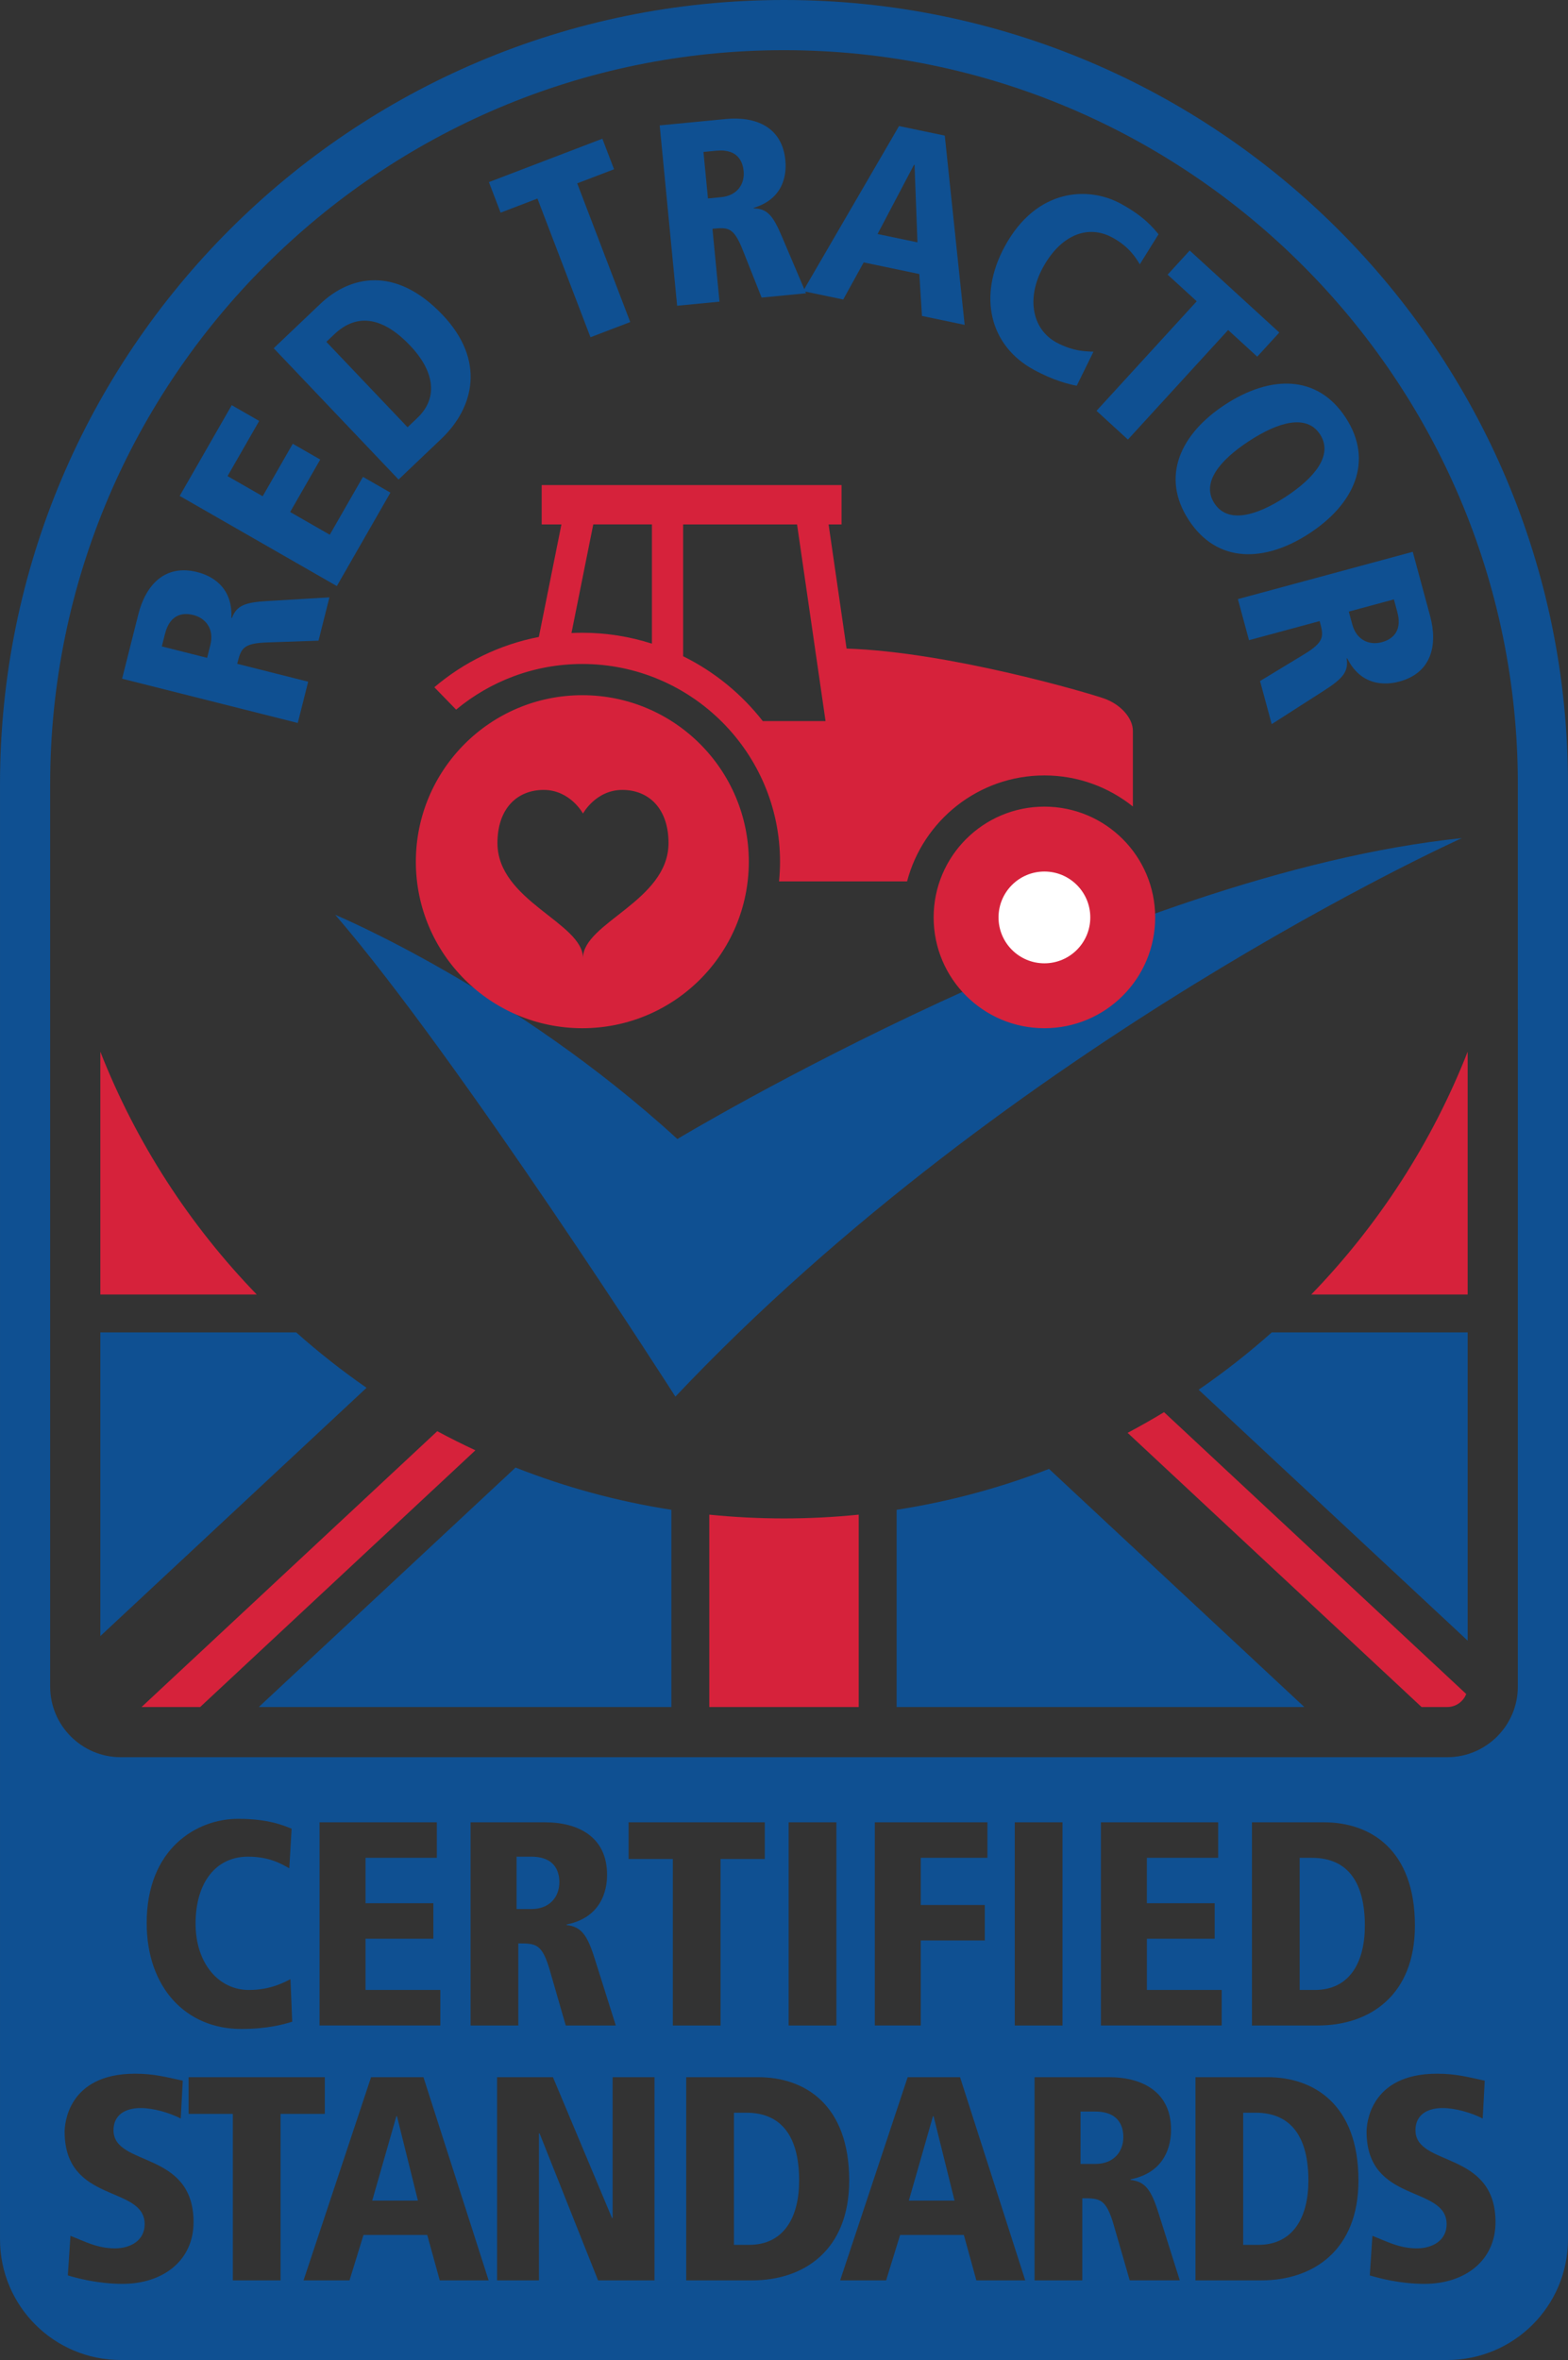 <?xml version="1.0" encoding="utf-8"?>
<!-- Generator: Adobe Illustrator 16.0.0, SVG Export Plug-In . SVG Version: 6.00 Build 0)  -->
<svg version="1.2" baseProfile="tiny" id="Layer_1" xmlns="http://www.w3.org/2000/svg" xmlns:xlink="http://www.w3.org/1999/xlink"
	 x="0px" y="0px" width="398.723px" height="600px" viewBox="0 0 398.723 600" xml:space="preserve">
<rect x="0" y="0" width="398.723" height="600" fill="#333333" stroke="none"/>
<g>
	<g>
		<path fill="#0F5092" d="M31.05,172.551l4.13-16.383c1.854-7.359,6.698-12.809,14.953-10.728c1.856,0.468,9.151,2.579,8.702,11.653
			l0.128,0.032c1.206-3.167,3.32-3.995,9.053-4.32l15.752-0.93l-2.774,11.007l-12.838,0.44c-6.515,0.196-6.87,1.604-7.837,5.443
			l18.046,4.548l-2.645,10.495L31.05,172.551z M52.669,167.246l0.822-3.264c1.017-4.032-1.14-6.821-4.339-7.627
			c-1.856-0.467-5.777-0.843-7.196,4.789l-0.807,3.2L52.669,167.246z"/>
		<path fill="#0F5092" d="M45.694,126.083l13.233-23.072l6.983,4.006l-8.045,14.026l8.932,5.123l7.65-13.339l6.985,4.006
			l-7.651,13.339l10.076,5.779l8.438-14.713l6.984,4.006l-13.628,23.759L45.694,126.083z"/>
		<path fill="#0F5092" d="M69.599,88.534l11.858-11.28c7.508-7.142,19.104-9.792,31.067,2.785
			c10.963,11.525,8.095,23.544-0.322,31.549l-10.854,10.326L69.599,88.534z M103.642,108.62l2.485-2.365
			c5.69-5.413,3.949-12.319-1.827-18.393c-6.55-6.886-13.229-8.64-19.302-2.863l-2.009,1.91L103.642,108.62z"/>
		<path fill="#0F5092" d="M136.664,50.481l-9.37,3.583l-2.971-7.767l28.851-11.033l2.971,7.768l-9.37,3.583l13.484,35.261
			l-10.109,3.866L136.664,50.481z"/>
		<path fill="#0F5092" d="M167.754,31.882l16.816-1.625c7.554-0.73,14.314,1.998,15.134,10.472
			c0.186,1.905,0.651,9.484-8.045,12.115l0.013,0.131c3.389,0.07,4.881,1.783,7.114,7.07l6.177,14.52l-11.298,1.092l-4.733-11.941
			c-2.377-6.069-3.822-5.93-7.765-5.549l1.79,18.524l-10.771,1.041L167.754,31.882z M180.024,50.455l3.35-0.324
			c4.14-0.399,6.04-3.368,5.724-6.652c-0.186-1.905-1.15-5.724-6.932-5.165l-3.284,0.317L180.024,50.455z"/>
		<path fill="#0F5092" d="M233.772,69.669l-14.148-2.954l-5.205,9.431l-10.208-2.131l24.403-41.965l11.629,2.428l5.057,48.116
			l-10.854-2.266L233.772,69.669z M232.557,41.907l-0.129-0.027l-9.274,17.616l10.144,2.118L232.557,41.907z"/>
		<path fill="#0F5092" d="M289.842,67.195c-1.008-1.6-2.622-4.433-6.972-6.798c-6.378-3.469-13.244-0.517-17.69,7.659
			c-4.289,7.886-2.61,15.711,3.42,18.992c4.639,2.523,8.311,2.266,9.459,2.365l-4.258,8.655c-1.907-0.361-5.774-1.263-10.936-4.07
			c-11.075-6.024-14.335-18.542-7.364-31.356c8.074-14.844,21.266-15.333,29.498-10.854c6.03,3.28,8.378,6.286,9.598,7.775
			L289.842,67.195z"/>
		<path fill="#0F5092" d="M304.313,76.596l-7.401-6.772l5.614-6.135l22.787,20.852l-5.614,6.135l-7.4-6.772l-25.485,27.851
			l-7.985-7.307L304.313,76.596z"/>
		<path fill="#0F5092" d="M342.186,106.174c7.254,11.105,2.099,22.04-9.229,29.438c-11.327,7.397-23.41,7.723-30.664-3.383
			c-7.254-11.105-2.063-21.984,9.266-29.382C322.885,95.449,334.933,95.068,342.186,106.174z M308.813,127.97
			c3.429,5.249,10.678,3.194,18.082-1.642c7.402-4.835,12.199-10.647,8.771-15.896c-3.428-5.249-10.642-3.139-18.045,1.697
			C310.217,116.965,305.386,122.722,308.813,127.97z"/>
		<path fill="#0F5092" d="M359.247,140.289l4.41,16.309c1.981,7.326,0.42,14.448-7.798,16.67c-1.848,0.5-9.242,2.226-13.288-5.909
			l-0.127,0.035c0.496,3.352-0.943,5.108-5.783,8.195l-13.284,8.515l-2.963-10.958l10.982-6.662c5.587-3.356,5.208-4.758,4.174-8.58
			l-17.965,4.858l-2.825-10.448L359.247,140.289z M342.984,155.488l0.879,3.249c1.085,4.014,4.329,5.393,7.515,4.531
			c1.849-0.5,5.451-2.089,3.936-7.696l-0.861-3.185L342.984,155.488z"/>
	</g>
	<path fill="#D6223B" d="M218.361,433.989v-48.908c-6.248,0.633-12.587,0.959-19,0.959s-12.751-0.326-19-0.959v48.908H218.361
		L218.361,433.989z"/>
	<path fill="#D6223B" d="M50.898,433.989l69.991-65.27c-3.286-1.527-6.521-3.145-9.7-4.854l-75.198,70.123H50.898L50.898,433.989z"
		/>
	<path fill="#D6223B" d="M286.739,364.284l74.749,69.705h6.535c2.196,0,4.065-1.377,4.821-3.309l-76.841-71.654
		C292.974,360.866,289.88,362.614,286.739,364.284z"/>
	<path fill="#0F5092" d="M266.751,373.45c-12.34,4.795-25.31,8.314-38.752,10.395v50.145h103.673L266.751,373.45z"/>
	<path fill="#0F5092" d="M373.209,417.116v-78.371h-49.811c-5.88,5.236-12.094,10.105-18.602,14.578L373.209,417.116z"/>
	<path fill="#0F5092" d="M93.209,352.829c-6.248-4.334-12.221-9.039-17.884-14.084h-49.81v77.211L93.209,352.829z"/>
	<path fill="#0F5092" d="M131.095,373.106l-65.289,60.883h104.918v-50.146C156.963,381.715,143.696,378.077,131.095,373.106z"/>
	<path fill="#D6223B" d="M25.515,267.383v61.723h39.764C48.238,311.5,34.618,290.569,25.515,267.383z"/>
	<path fill="#D6223B" d="M333.445,329.106h39.764v-61.724C364.105,290.569,350.485,311.5,333.445,329.106z"/>
	<g>
		<path fill="#0F5092" d="M319.239,537.125h-3.107v33.6h3.849c8.807,0,12.729-6.957,12.729-16.355
			C332.709,543.713,328.639,537.125,319.239,537.125z"/>
		<path fill="#0F5092" d="M135.057,472.03h-3.7v13.32h3.773c4.662,0,7.104-3.107,7.104-6.809
			C142.235,476.397,141.569,472.03,135.057,472.03z"/>
		<polygon fill="#0F5092" points="100.795,538.014 94.652,559.475 106.271,559.475 100.943,538.014 		"/>
		<path fill="#0F5092" d="M189.741,537.125h-3.107v33.6h3.849c8.807,0,12.729-6.957,12.729-16.355
			C203.211,543.713,199.141,537.125,189.741,537.125z"/>
		<polygon fill="#0F5092" points="237.249,538.014 231.106,559.475 242.726,559.475 237.396,538.014 		"/>
		<path fill="#0F5092" d="M278.467,536.831h-3.699v13.32h3.773c4.662,0,7.104-3.107,7.104-6.811
			C285.646,541.196,284.979,536.831,278.467,536.831z"/>
		<path fill="#0F5092" d="M347.064,489.569c0-10.656-4.07-17.242-13.47-17.242h-3.107v33.598h3.848
			C343.142,505.924,347.064,498.967,347.064,489.569z"/>
		<path fill="#0F5092" d="M199.36,0C89.258,0,0.002,89.257,0.002,199.36v369.945C0.002,586.258,13.745,600,30.698,600h337.324
			c16.953,0,30.697-13.742,30.697-30.695V199.36C398.72,89.257,309.464,0,199.36,0z M31.161,580.641
			c-6.29,0-11.691-1.48-13.912-2.146l0.666-10.064c3.626,1.406,6.809,3.184,11.322,3.184c3.849,0,7.549-1.924,7.549-6.145
			c0-9.988-20.352-5.104-20.352-23.533c0-1.555,0.592-14.727,17.908-14.727c4.736,0,7.696,0.814,12.138,1.775l-0.519,9.621
			c-2.887-1.48-6.957-2.664-10.213-2.664c-3.923,0-6.883,1.775-6.883,5.625c0,9.398,20.352,5.031,20.352,23.385
			C49.219,574.721,41.448,580.641,31.161,580.641z M63.278,505.924c5.92,0,9.397-2.221,10.583-2.738l0.443,10.805
			c-2.072,0.666-6.364,1.85-12.95,1.85c-14.137,0-24.052-10.582-24.052-26.938c0-18.945,12.729-26.494,23.236-26.494
			c7.696,0,11.619,1.703,13.617,2.518l-0.593,10.064c-1.851-1.037-4.958-2.961-10.508-2.961c-8.142,0-13.321,6.586-13.321,17.021
			C49.735,499.116,55.582,505.924,63.278,505.924z M71.343,579.752H59.206v-42.33H47.957v-9.324h34.635v9.324H71.343V579.752z
			 M110.193,483.872v9.027H92.95v13.023h19.021v9.029H81.258v-51.656h29.824v9.029H92.95v11.545h17.243V483.872z M111.822,579.752
			l-3.183-11.545H92.433l-3.554,11.545H77.188l17.169-51.654h13.321l16.576,51.654H111.822z M151.264,498.081l5.327,16.873h-12.729
			l-3.996-13.84c-1.999-7.029-3.627-7.029-8.067-7.029v20.869h-12.137v-51.656h18.945c8.511,0,15.763,3.775,15.763,13.32
			c0,2.145-0.296,10.658-10.286,12.656v0.145C147.859,489.866,149.339,491.938,151.264,498.081z M166.434,579.752h-14.356
			l-14.875-37.373h-0.147v37.373h-10.656v-51.654h14.209l15.021,35.818h0.148v-35.818h10.656V579.752z M159.845,472.622v-9.324
			h34.634v9.324H183.23v42.332h-12.137v-42.332H159.845z M191.296,579.752h-16.799v-51.654h18.354
			c11.619,0,23.09,6.809,23.09,26.271C215.939,572.204,204.32,579.752,191.296,579.752z M200.545,514.954v-51.656h12.138v51.656
			H200.545z M248.275,579.752l-3.183-11.545h-16.206l-3.554,11.545h-11.691l17.169-51.654h13.32l16.577,51.654H248.275z
			 M250.422,484.315v9.027h-16.28v21.609h-11.692v-51.656h28.64v9.029h-16.946v11.988h16.279V484.315z M258.041,514.954v-51.656
			h12.138v51.656H258.041z M287.273,579.752l-3.996-13.838c-1.998-7.031-3.626-7.031-8.066-7.031v20.869h-12.137v-51.654h18.945
			c8.51,0,15.763,3.773,15.763,13.32c0,2.146-0.296,10.656-10.287,12.654v0.146c3.774,0.443,5.255,2.518,7.179,8.658l5.328,16.873
			h-12.729V579.752z M308.88,483.872v9.027h-17.242v13.023h19.02v9.029h-30.712v-51.656h29.823v9.029h-18.131v11.545h17.242V483.872
			z M320.794,579.752h-16.799v-51.654h18.354c11.618,0,23.09,6.809,23.09,26.271C345.438,572.204,333.818,579.752,320.794,579.752z
			 M318.351,514.954v-51.656h18.353c11.619,0,23.09,6.809,23.09,26.271c0,17.836-11.619,25.385-24.644,25.385H318.351z
			 M362.232,580.641c-6.29,0-11.692-1.48-13.913-2.146l0.666-10.064c3.627,1.406,6.809,3.184,11.323,3.184
			c3.849,0,7.549-1.924,7.549-6.145c0-9.988-20.353-5.104-20.353-23.533c0-1.555,0.593-14.727,17.909-14.727
			c4.736,0,7.696,0.814,12.137,1.775l-0.519,9.621c-2.886-1.48-6.956-2.664-10.212-2.664c-3.923,0-6.883,1.775-6.883,5.625
			c0,9.398,20.352,5.031,20.352,23.385C380.29,574.721,372.52,580.641,362.232,580.641z M385.964,428.803
			c0,9.893-8.049,17.941-17.94,17.941H30.698c-9.893,0-17.94-8.049-17.94-17.941V199.36c0-102.894,83.71-186.604,186.604-186.604
			s186.604,83.71,186.604,186.604L385.964,428.803L385.964,428.803z"/>
	</g>
	<path fill="#0F5092" d="M171.746,355.079c0,0-55-86-86.5-122.5c0,0,45.5,19,87,57c0,0,112-67.5,199.5-76.5
		C371.746,213.078,257.246,264.578,171.746,355.079z"/>
	<path fill="#D6223B" d="M148.08,261.411c-23.381,0-42.334-18.953-42.334-42.333s18.953-42.333,42.334-42.333
		c23.38,0,42.333,18.953,42.333,42.333S171.46,261.411,148.08,261.411z M265.58,261.411c15.557,0,28.166-12.61,28.166-28.167
		c0-15.557-12.609-28.167-28.166-28.167s-28.167,12.61-28.167,28.167C237.413,248.801,250.023,261.411,265.58,261.411z
		 M288.08,185.828v19.213c-6.176-4.938-13.996-7.899-22.5-7.899c-16.741,0-30.854,11.454-34.921,26.937H198.1
		c0.163-1.645,0.25-3.313,0.25-5c0-27.719-22.553-50.271-50.271-50.271c-12.19,0-23.38,4.365-32.093,11.61l-5.54-5.694
		c7.478-6.354,16.576-10.853,26.577-12.788l5.739-28.608h-5.019v-10h76.25v10h-3.293l4.572,31.562
		c26.045,0.848,61.395,11.25,65.471,12.688C284.996,179.078,288.08,182.578,288.08,185.828z M169.996,214.328
		c0-8.75-5-13.5-11.75-13.5s-10,6-10,6s-3.25-6-10-6s-11.75,4.75-11.75,13.5c0,14.75,21.75,20.25,21.75,29.25
		C148.246,234.577,169.996,229.078,169.996,214.328z M209.927,183.328l-7.245-50h-28.968v33.515
		c7.933,3.913,14.854,9.574,20.25,16.485H209.927z M148.08,160.87c6.172,0,12.113,0.985,17.697,2.775v-30.317h-14.918l-5.539,27.609
		C146.235,160.894,147.154,160.87,148.08,160.87z"/>
</g>
<circle fill="#FFFFFF" cx="265.58" cy="233.243" r="11.667"/>
</svg>
